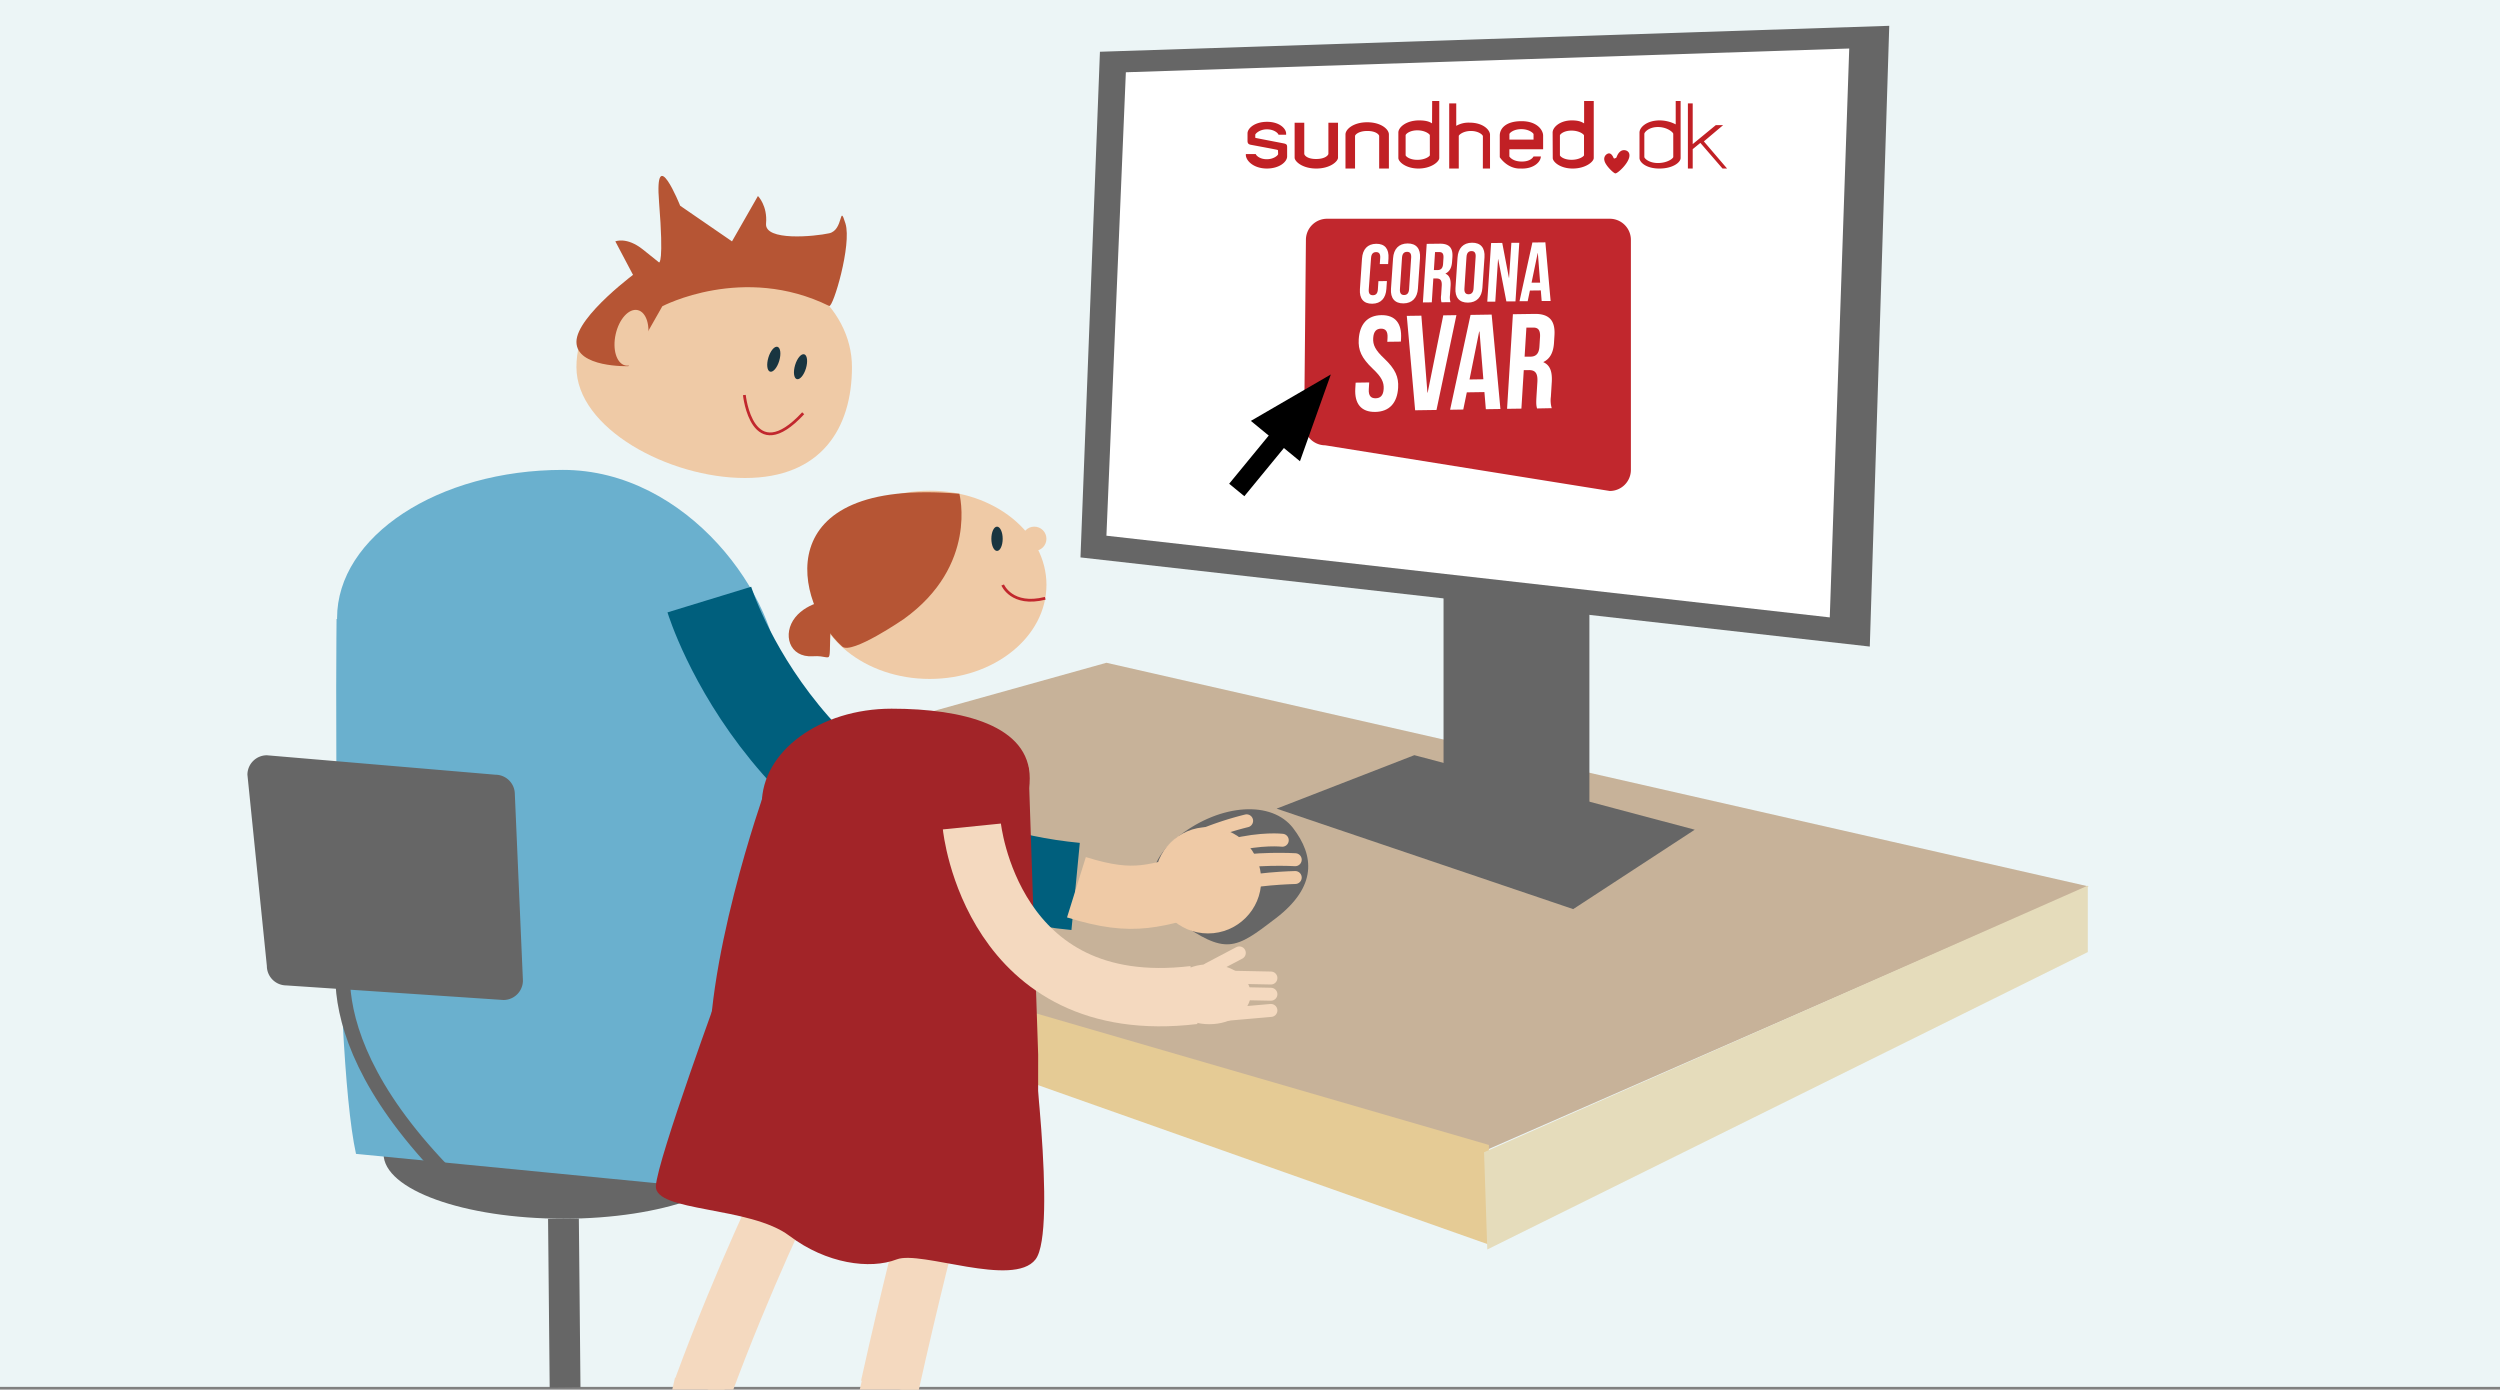 <svg id="Lag_1" data-name="Lag 1" xmlns="http://www.w3.org/2000/svg" viewBox="0 0 1200 667"><rect x="0" y="0" width="1200" height="667" fill="#808080" stroke="none"/><defs><style>.cls-1{fill:#ecf5f6;}.cls-2{fill:#c7b299;}.cls-3{fill:#666;}.cls-4{fill:#fff;}.cls-11,.cls-14,.cls-17,.cls-18,.cls-19,.cls-21,.cls-5,.cls-7{fill:none;stroke-miterlimit:10;}.cls-19,.cls-5{stroke:#666;}.cls-5{stroke-width:14.78px;}.cls-6{fill:#e5cb95;}.cls-21,.cls-7{stroke:#f4d9bf;}.cls-7{stroke-width:28.01px;}.cls-8{fill:#c1272d;}.cls-9{fill:#efcaa6;}.cls-10{fill:#6ab0ce;}.cls-11{stroke:#005f7d;stroke-width:42.01px;}.cls-12{fill:#a22428;}.cls-13{fill:#c12025;}.cls-14{stroke:#c1272d;stroke-width:1.34px;}.cls-15{fill:#193540;}.cls-16{fill:#b65534;}.cls-17,.cls-18{stroke:#efcaa6;}.cls-17{stroke-width:30.34px;}.cls-18,.cls-21{stroke-linecap:round;stroke-width:6.22px;}.cls-19{stroke-width:7px;}.cls-20{fill:#f4d9bf;}.cls-22{fill:#e5dcbb;}</style></defs><title>coronasvar SVG</title><rect class="cls-1" width="1200" height="665.7"/><polygon class="cls-2" points="709.23 553.86 224.56 403.71 531.08 318.13 1002.52 425.49 709.23 553.86"/><polygon class="cls-3" points="762.91 402.93 692.9 401.38 692.9 132.98 762.91 132.98 762.91 402.93"/><polygon class="cls-3" points="897.5 310.35 518.63 267.56 527.97 24.84 906.84 12.39 897.5 310.35"/><polygon class="cls-4" points="878.29 296.35 531.08 257.14 540.41 34.69 887.63 23.29 878.29 296.35"/><polygon class="cls-3" points="755.13 436.38 612.77 388.15 678.89 362.48 813.48 398.26 755.13 436.38"/><ellipse class="cls-3" cx="270.46" cy="553.86" rx="86.35" ry="31.12"/><line class="cls-5" x1="270.46" y1="584.97" x2="271.24" y2="666"/><polygon class="cls-6" points="384.82 480.73 714.68 597.42 714.68 549.58 378.6 451.94 384.82 480.73"/><path class="cls-7" d="M378.6,568.64S356.82,613.16,337.42,666"/><path class="cls-7" d="M446.28,585s-9.2,35.17-19.3,80.73"/><path class="cls-8" d="M772.71,235.67l-136.6-21.92A10.15,10.15,0,0,1,626,203.63l.84-88.54A10.15,10.15,0,0,1,637,105H772.71a10.14,10.14,0,0,1,10.12,10.12V225.55A10.14,10.14,0,0,1,772.71,235.67Z"/><path class="cls-9" d="M408.94,176.22c0,29.44-14.83,53.22-51.35,53.22s-80.9-23.78-80.9-53.22,29.6-53.31,66.12-53.31S408.94,146.78,408.94,176.22Z"/><path class="cls-10" d="M373.93,325.91c0,39.32-43.87,42-103.74,42s-108.4-31.87-108.4-71.18,48.53-71.18,108.4-71.18S373.93,286.6,373.93,325.91Z"/><path class="cls-10" d="M322.42,568.64c1-1.9,45.95-50.82,56.18-116.7,10.75-69.25-13.23-155.59-13.23-155.59l-203.82.78S159.29,501,170.88,553.86"/><path class="cls-11" d="M340.48,287.79S378.6,412.27,516.3,425.49"/><ellipse class="cls-9" cx="446.25" cy="280.71" rx="56.05" ry="45.18"/><path class="cls-12" d="M494.28,373.62c0,25.33-31.92,58.26-66.32,58.26s-62.3-20.53-62.3-45.86,27.89-45.85,62.3-45.85S494.28,348.3,494.28,373.62Z"/><path class="cls-12" d="M498.32,506.28l-4.61-137.85L366.82,380.54s-30,84.21-26,136.7c0,0,141.89,34.6,157.46,27.68Z"/><path class="cls-4" d="M665.72,134.91l-.25,3.73c-.29,4.5-2.63,7.1-6.81,7.15s-6.2-2.5-5.9-7l1-14.63c.29-4.5,2.63-7.09,6.82-7.14s6.19,2.5,5.89,7l-.17,2.73-4,0,.2-3c.13-2-.67-2.76-2-2.74s-2.26.78-2.39,2.79L657,139c-.13,2,.68,2.72,2,2.71s2.25-.75,2.38-2.76l.26-4Z"/><path class="cls-4" d="M668.67,124c.3-4.5,2.75-7.09,6.94-7.14s6.31,2.5,6,7l-1,14.62c-.3,4.5-2.75,7.1-6.94,7.15s-6.31-2.5-6-7Zm3.3,14.86c-.13,2,.67,2.76,2,2.75s2.26-.79,2.39-2.8l1-15.19c.13-2-.67-2.76-2-2.74s-2.26.78-2.39,2.79Z"/><path class="cls-4" d="M691.91,145.09a8.64,8.64,0,0,1-.16-3.45l.28-4.42c.17-2.61-.62-3.57-2.56-3.55l-1.47,0-.74,11.45-4.27.05,1.83-28.12,6.44-.08c4.42,0,6.18,2.06,5.9,6.4L697,125.6c-.19,2.89-1.2,4.75-3.16,5.7v.08c2.07.9,2.63,3,2.44,5.91l-.28,4.34a8.31,8.31,0,0,0,.24,3.41ZM688.82,121l-.56,8.64,1.67,0c1.59,0,2.61-.75,2.75-3l.18-2.77c.13-2-.47-2.89-2-2.87Z"/><path class="cls-4" d="M699.62,123.64c.29-4.5,2.75-7.1,6.94-7.14s6.3,2.5,6,7l-1,14.62c-.29,4.5-2.75,7.1-6.93,7.14s-6.31-2.49-6-7Zm3.3,14.86c-.13,2,.67,2.76,2,2.75s2.26-.79,2.39-2.8l1-15.19c.14-2-.67-2.76-2-2.74s-2.26.78-2.39,2.79Z"/><path class="cls-4" d="M719.14,124.42h-.08l-1.32,20.37-3.84,0,1.83-28.13,5.35-.06,3.21,16.79h.07l1.1-16.84,3.8,0-1.83,28.12-4.38,0Z"/><path class="cls-4" d="M744.3,144.49l-4.3,0-.41-5.09-5.23.06-1.07,5.11-3.92,0,6.17-28.17,6.24-.07Zm-9.15-8.81,4.11,0-1.09-14.2h-.08Z"/><path class="cls-4" d="M663.06,151.27c6.7-.09,9.88,4,9.44,11.27l-.09,1.43-6.51.09.11-1.88c.2-3.24-1-4.45-3.16-4.42s-3.52,1.28-3.72,4.53,1,5.75,5.28,9.77c5.43,5.17,7,8.9,6.69,14.09-.44,7.27-4.21,11.47-11,11.57s-10-4-9.56-11.26l.17-2.79,6.51-.1-.2,3.24c-.2,3.25,1.11,4.4,3.3,4.36s3.64-1.22,3.84-4.46-1-5.75-5.28-9.77c-5.43-5.17-7-8.91-6.69-14.1C652.66,155.57,656.36,151.37,663.06,151.27Z"/><path class="cls-4" d="M685.16,188.48h.12l7.48-37.11,6.32-.1-9.56,45.51-10.26.15-4-45.31,7-.1Z"/><path class="cls-4" d="M720.2,196.32l-7,.1-.68-8.22-8.45.13-1.7,8.25-6.32.1,9.81-45.52L716,151Zm-14.83-14.17,6.64-.1-1.84-22.91H710Z"/><path class="cls-4" d="M737.79,196.06c-.31-1.16-.51-1.87-.29-5.57l.44-7.13c.26-4.22-1-5.76-4.15-5.71l-2.38,0-1.14,18.49-6.88.1,2.8-45.41,10.39-.15c7.13-.1,10,3.29,9.56,10.3l-.22,3.56c-.29,4.67-1.91,7.68-5.07,9.22v.13c3.35,1.44,4.27,4.79,4,9.53l-.43,7a13.32,13.32,0,0,0,.41,5.5Zm-5.12-38.81-.86,13.95,2.7,0c2.56,0,4.2-1.23,4.42-4.86l.28-4.48c.2-3.24-.78-4.65-3.22-4.62Z"/><polygon points="638.8 179.74 600.41 202.03 623.98 221.39 638.8 179.74"/><rect x="604.56" y="191.46" width="9.43" height="49.36" transform="translate(275.59 -337.57) rotate(39.39)"/><path class="cls-13" d="M829,80.9h-2.19L816.17,68.59l-3.67,3h0V80.9h-2.31V49.63h2.31V69.17l11.1-9.12h3.52l-9.26,7.82Zm-32.53,0c-6.32,0-9.51-3-9.51-5.07V63.63c0-2.5,3.46-5.84,9.74-5.84a17,17,0,0,1,7.64,1.91l0-11.23h2.36V75.83c0,2.17-3.85,5.07-10.13,5.07Zm6.69-16.66c0-.7-2.91-3.27-7.35-3.27s-6.53,2.57-6.53,3.27V75.33c0,.7,2.21,2.92,6.53,2.92,4.54,0,7.36-2.22,7.36-2.92Zm-27.76,19c-.84,0-4.92-3.94-5.28-6.21A2.75,2.75,0,0,1,772,73.66c1.06-.24,1.91.72,2.51,2.15.07.12.24.36.47.24l.7-.24.28-.36c.56-1.67,1.65-3.1,3.08-3.34s3.58.6,3,3.34c-.77,3.46-5.61,7.76-6.57,7.76ZM754.93,80.9c-6.14,0-9.61-3.26-9.61-5.07l-.06-12.2c0-2.5,3.43-5.84,9.27-5.84,3.85,0,5.16,1.07,5.84,1.43l0-10.75H765V75.83c0,1.81-3.93,5.07-10.12,5.07ZM760.32,65c0-.46-2.15-2.31-6-2.31s-5.56,1.85-5.56,2.31v9.5c0,.46,1.75,2.2,5.57,2.2s6-1.74,6-2.2ZM730,80.9c-6.5.29-10.11-5.44-10.11-5.44l0-10.39c0-3.33,2.81-6.91,10.45-6.91s10.36,4.44,10.36,6.91v6.56h-16.2v3.48s1.38,2.43,6,2.43c4.28,0,5.47-2.2,5.59-2.43h3.47v-.37c.43,2.39-2.91,6.45-9.6,6.16Zm6.1-13.9V64.37c0-.35-2-2.38-5.85-2.38s-5.73,1.91-5.73,2.38l0,2.63Zm-24.31-1.62c0-.6-2-2.51-5.75-2.51s-5.83,1.91-5.83,2.39l0,15.64h-4.59V49.63H699V60.41a11.81,11.81,0,0,1,6.36-1.54c6.77,0,9.85,3.67,9.85,5.8l0,16.23h-3.44ZM680.88,80.9c-6.11,0-9.67-3.26-9.67-5.07l0-12.2c0-2.5,3.7-5.84,10-5.84,4.14,0,5.57,1.07,6.17,1.43l.06-10.75h3.41V75.83c0,1.81-3.9,5.07-10,5.07Zm5.44-16c0-.46-2.16-2.34-6-2.34s-5.62,1.88-5.62,2.34v9.59c0,.47,1.77,2.23,5.63,2.23s6-1.76,6-2.23ZM662,65.26c0-.48-1.31-2.39-5.68-2.39s-5.9,1.91-5.9,2.39l0,15.64h-4.59V64.54c0-2.51,3.81-5.85,10.43-5.85s10.41,3.34,10.41,5.85l0,16.36H662ZM631.82,80.9c-6.67,0-10.4-3.41-10.4-5.23V58.9h4.63V73.82c0,.59,1.2,2.5,5.68,2.5s5.9-1.91,5.9-2.5V58.9h4.62V75.67c0,1.82-3.8,5.23-10.42,5.23Zm-23.61,0C601.53,80.9,598,77,598,74.33a2.11,2.11,0,0,0,0-.38h4.79c0,.45,1.67,2.48,5.28,2.48,3.38,0,5.43-1.92,5.43-2.48l-.05-1.47c0-.45-.07-.45-.41-.57s-11.18-2.14-12.42-2.37c-1.42-.22-1.81-.79-1.81-1.92,0-.22,0-3.5,0-3.61,0-2.38,3.39-5.54,9.38-5.54s9.15,3.28,9.15,5.65a5.23,5.23,0,0,1,0,.56h-3.67c0-.47-1.79-2.6-5.58-2.6-3.5,0-5.56,2.13-5.56,2.6l0,.95c0,.47,0,.59.26.59.46.12,11.59,2.25,13.37,2.61s1.66.94,1.66,2.48c0,.12,0,3.67,0,3.79,0,2.48-3.55,5.8-9.83,5.8Z"/><path class="cls-14" d="M357.29,189.61s3.62,35.33,28.24,8.75"/><ellipse class="cls-15" cx="371.41" cy="172.42" rx="6.22" ry="2.72" transform="translate(99.6 478.68) rotate(-73.31)"/><ellipse class="cls-15" cx="384.23" cy="176" rx="6.22" ry="2.72" transform="translate(105.32 493.52) rotate(-73.31)"/><circle class="cls-9" cx="496.46" cy="258.62" r="5.83"/><path class="cls-16" d="M398,146.86c1.87.93,10.93-29.44,7.82-39.56s-.78,3.12-7.78,4.67-31.12,3.89-30.34-4.67-3.89-13.22-3.89-13.22l-12.45,21.78L326.48,98.75S314,67.63,316.36,97.19s0,28.79,0,28.79l-7.78-6.23c-7.78-6.22-13.22-3.89-13.22-3.89l14.78,28-10.89,16.34,2.33,15.56L317.92,147S356.74,126.52,398,146.86Z"/><path class="cls-16" d="M306.25,130.1s-29.56,21.55-29.56,34,24.89,11.67,24.89,11.67L318.7,133Z"/><ellipse class="cls-9" cx="303.14" cy="162.15" rx="13.61" ry="7.78" transform="translate(78.65 422.52) rotate(-77.38)"/><ellipse class="cls-15" cx="478.57" cy="258.62" rx="2.72" ry="5.83"/><path class="cls-14" d="M481.29,280.79s4.3,10.45,20.43,6.39"/><path class="cls-3" d="M620.68,397.48c10.21,13.29,11.52,28.09-8.24,43.26S588.5,458.47,565.1,442c-13.72-9.64-18.45-26,1.32-41.13S610.48,384.19,620.68,397.48Z"/><path class="cls-17" d="M516.69,425.88c28.64,8.93,37.36,3.9,63.63-2.88"/><circle class="cls-9" cx="579.86" cy="422.53" r="25.52"/><path class="cls-18" d="M598.37,394a155.39,155.39,0,0,0-24.86,8.46"/><path class="cls-18" d="M615.49,403.32s-9.73-1.17-24.5,2.51"/><path class="cls-18" d="M621.71,412.66s-19.84-1.17-34.23,2.33"/><path class="cls-18" d="M621.71,421.21s-20.61.39-35.78,4.67"/><path class="cls-7" d="M466.51,396.71s9.33,92.57,106.58,80.91"/><path class="cls-16" d="M460.5,237s9.12,34.45-26.67,60.13c0,0-25.06,17.25-29.56,13.22C381.71,290.13,367.35,229,460.5,237Z"/><path class="cls-3" d="M241.68,480l-104.25-7a9.37,9.37,0,0,1-9.34-9.34l-9.33-91.8a9.36,9.36,0,0,1,9.33-9.33l109.7,9.33a9.36,9.36,0,0,1,9.33,9.34L251,470.61A9.36,9.36,0,0,1,241.68,480Z"/><path class="cls-19" d="M170.1,442.61S139.76,490.84,219.51,569"/><path class="cls-12" d="M346.86,471.31s-31.42,85.47-32.05,98,45.21,9.59,64.1,23.88c17.75,13.43,38.71,16.27,51.54,11.31,11.56-4.46,55.93,13.83,66.61,0s-2.51-114.37-2.51-114.37Z"/><ellipse class="cls-20" cx="580.48" cy="477.23" rx="19.84" ry="14.39"/><line class="cls-21" x1="610.04" y1="469.45" x2="590.98" y2="469.06"/><line class="cls-21" x1="610.04" y1="477.23" x2="590.98" y2="476.84"/><line class="cls-21" x1="610.04" y1="485.01" x2="587.87" y2="486.95"/><line class="cls-21" x1="594.87" y1="457.39" x2="580.09" y2="465.17"/><path class="cls-16" d="M399.6,287.79s-11.67.78-17.89,8.56S378.6,315.8,390.27,315,396.49,323.58,399.6,287.79Z"/><polygon class="cls-22" points="713.9 599.75 1002.14 457 1002.14 425.1 712.35 553.08 713.9 599.75"/><polygon class="cls-20" points="340.36 655.38 324 661.3 322 670 350 670.3 340.36 655.38"/><polygon class="cls-20" points="430.36 655.38 414 661.3 412 670 440 670.3 441.22 666 430.36 655.38"/></svg>